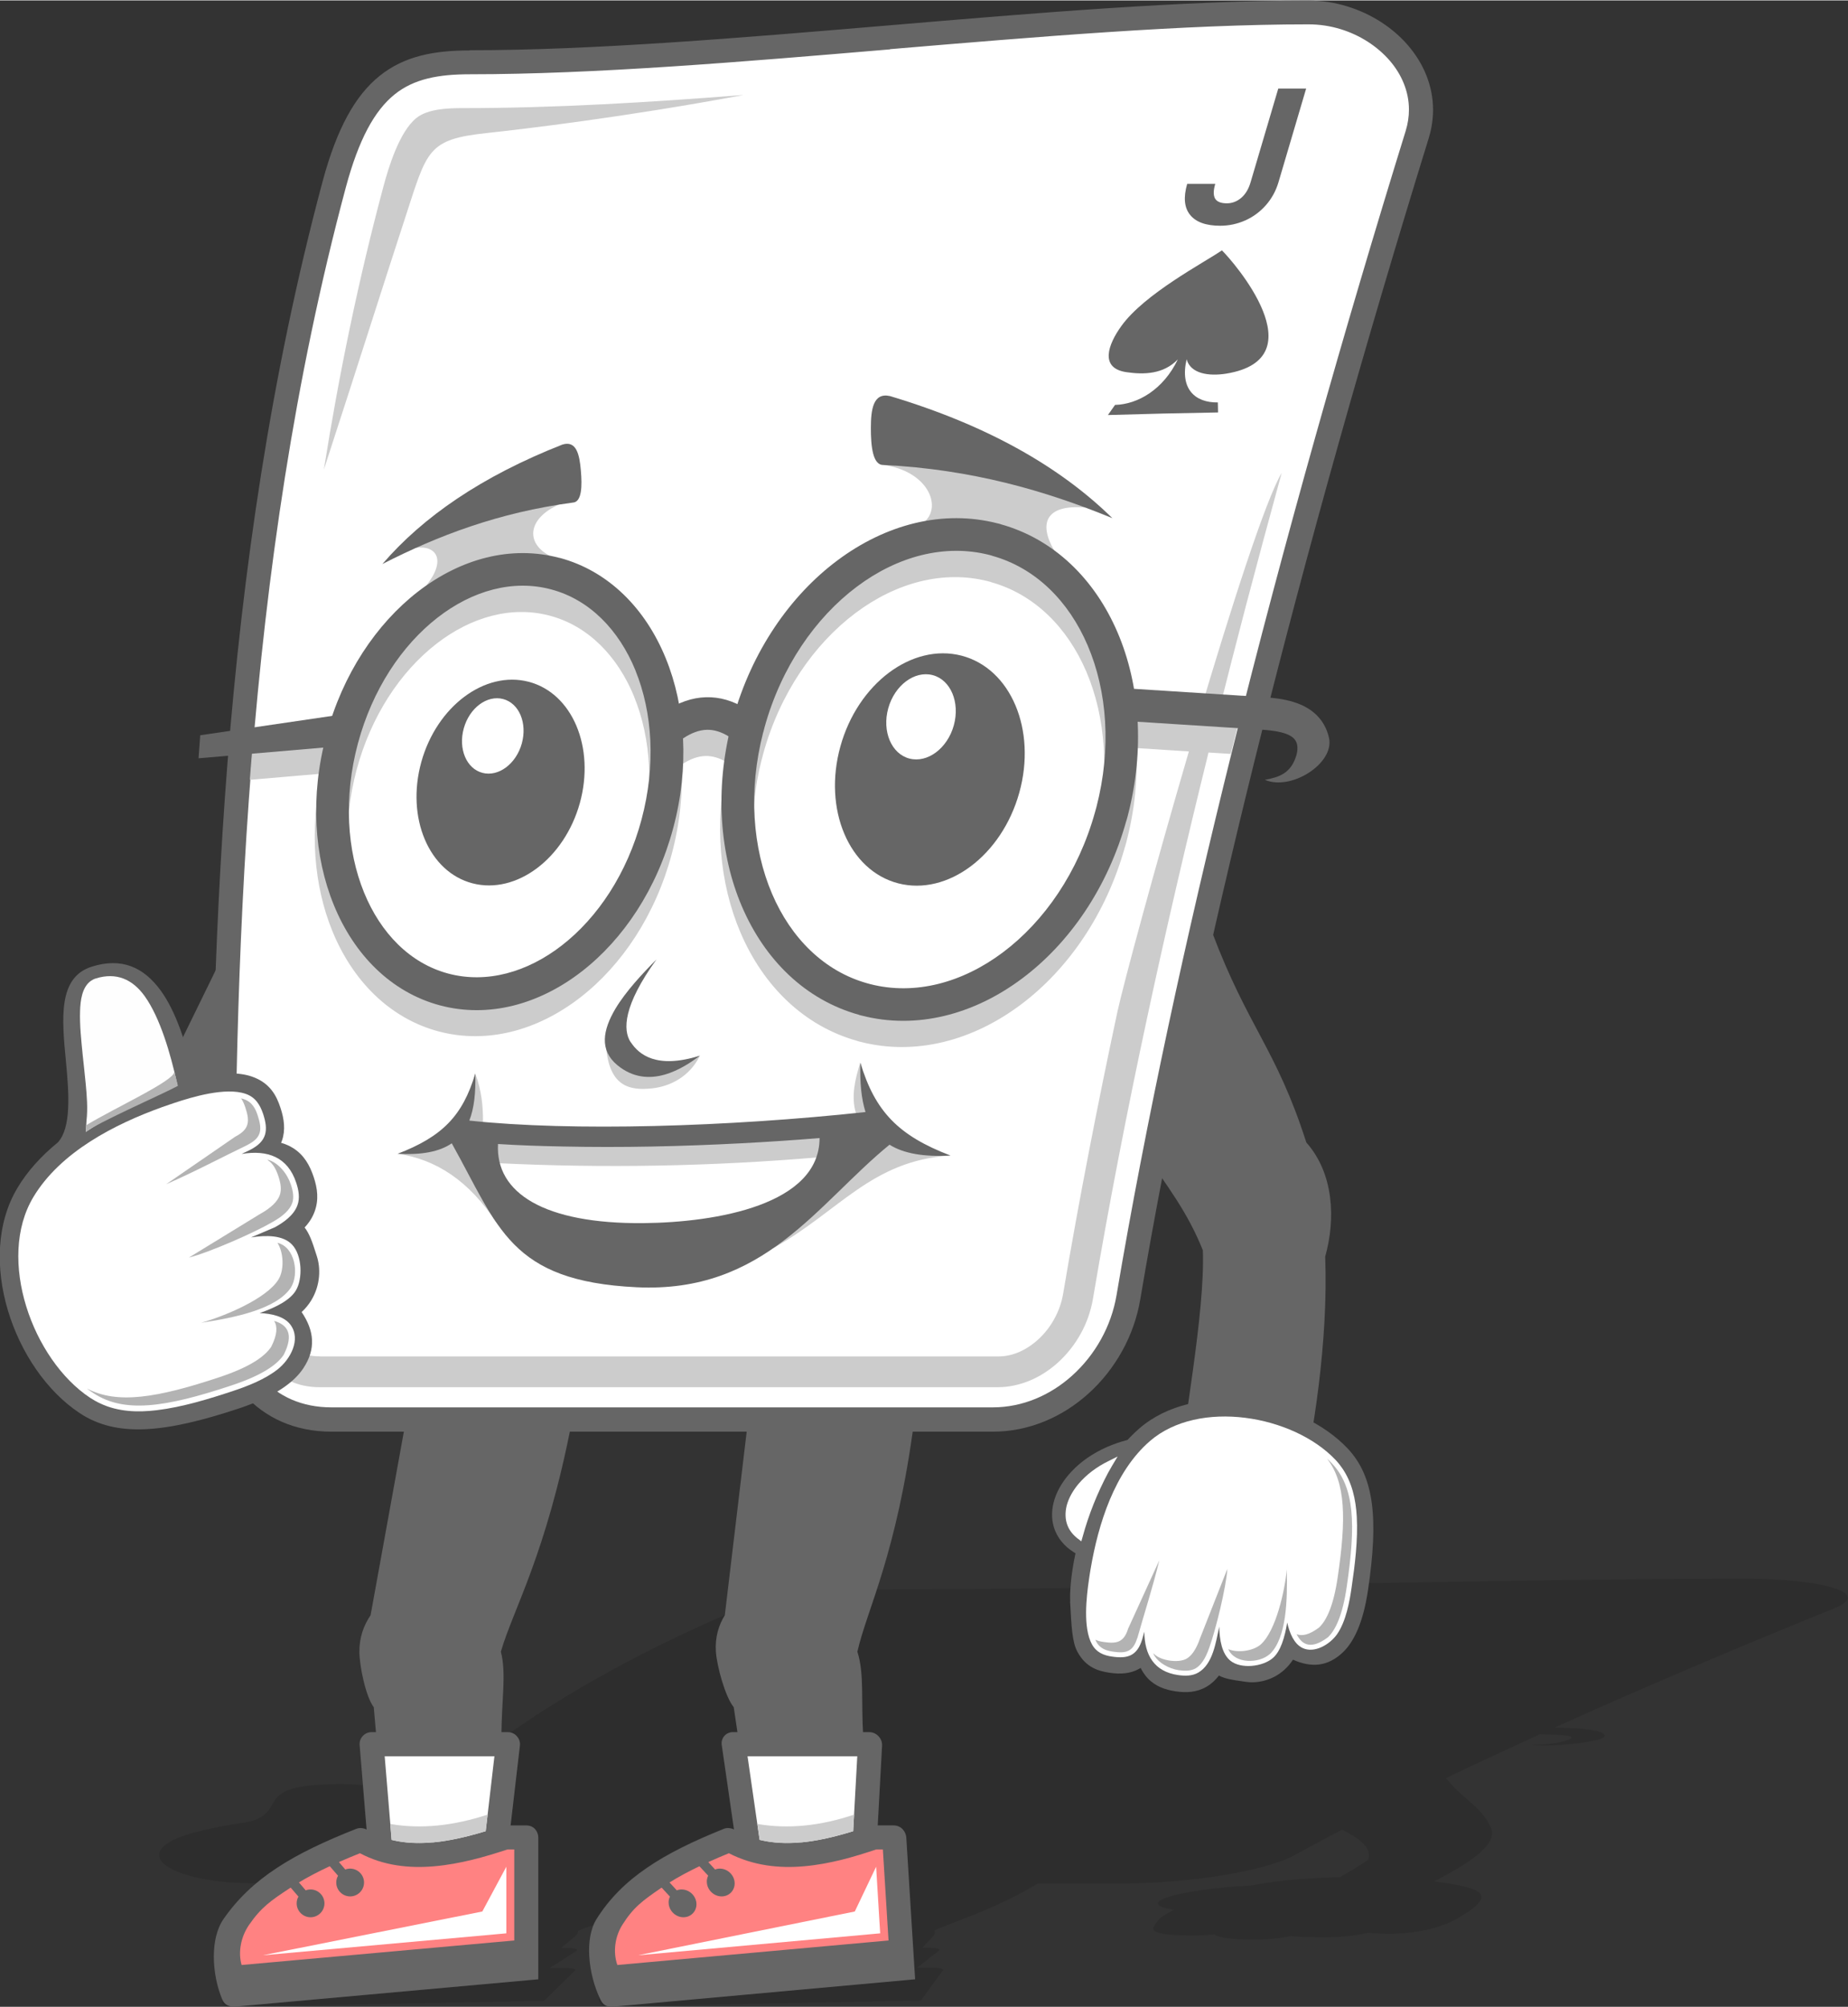 <?xml version="1.0" encoding="UTF-8"?>
<!DOCTYPE svg PUBLIC "-//W3C//DTD SVG 1.1//EN" "http://www.w3.org/Graphics/SVG/1.1/DTD/svg11.dtd">
<!-- Creator: CorelDRAW X6 -->
<svg xmlns="http://www.w3.org/2000/svg" xml:space="preserve" width="350px" height="380px" version="1.1" style="shape-rendering:geometricPrecision; text-rendering:geometricPrecision; image-rendering:optimizeQuality; fill-rule:evenodd; clip-rule:evenodd"
viewBox="0 0 18625 20213"
 xmlns:xlink="http://www.w3.org/1999/xlink">
 <rect x="0" y="0" width="18625" height="20213" fill="#333333" stroke="none"/>
 <defs>
  <style type="text/css">
   <![CDATA[
    .fil8 {fill:#FEFEFE}
    .fil6 {fill:#666666}
    .fil7 {fill:#B3B3B3}
    .fil4 {fill:#CCCCCC}
    .fil3 {fill:#FF8282}
    .fil0 {fill:white}
    .fil1 {fill:#666666;fill-rule:nonzero}
    .fil5 {fill:white;fill-rule:nonzero}
    .fil2 {fill:black;fill-rule:nonzero;fill-opacity:0.11}
   ]]>
  </style>
 </defs>
 <g id="Layer_x0020_1">
  <path class="fil0" d="M3454 1878c88,-327 229,-734 502,-954 221,-178 503,-210 778,-210 1404,0 2834,-133 4234,-251 1395,-118 2820,-251 4219,-251 113,0 226,17 335,51 194,60 375,172 507,326 125,144 202,322 202,515 0,76 -12,151 -34,224 -639,2065 -1228,4148 -1750,6246 -450,1810 -853,3639 -1164,5478 -54,317 -218,612 -456,827 -227,204 -515,329 -822,329l-6666 0c-279,0 -538,-97 -725,-308 -202,-227 -281,-536 -281,-834 -1,-1794 29,-3584 170,-5373 155,-1959 442,-3915 951,-5815z"/>
  <path class="fil1" d="M4735 502c1250,0 2733,-125 4217,-250 1489,-126 2978,-251 4236,-251 135,0 269,21 396,61 238,74 451,211 605,389 158,183 254,408 254,652 0,92 -14,188 -44,286 -613,1981 -1219,4111 -1746,6235 -463,1863 -866,3719 -1161,5463 -62,369 -254,707 -523,949 -262,236 -599,383 -963,383l-6666 0c-370,0 -671,-141 -883,-378 -215,-241 -334,-582 -334,-974 -1,-1652 20,-3486 170,-5389 151,-1910 434,-3897 958,-5853 145,-540 331,-868 574,-1064 249,-200 546,-257 910,-257zm4236 -9c-1489,126 -2978,251 -4236,251 -313,0 -562,45 -758,203 -202,163 -361,451 -492,938 -520,1940 -800,3912 -950,5809 -151,1904 -171,3728 -170,5370 0,331 97,616 273,813 166,187 405,297 702,297l6666 0c301,0 582,-123 801,-321 230,-207 393,-495 446,-809 296,-1750 700,-3613 1164,-5481 528,-2126 1135,-4261 1750,-6248 22,-72 33,-144 33,-215 0,-184 -74,-355 -194,-494 -125,-144 -298,-256 -493,-316 -103,-32 -213,-49 -325,-49 -1250,0 -2733,125 -4217,250z"/>
  <path class="fil2" d="M5145 18386l158 0c82,0 121,67 121,121 0,440 0,880 0,1319 0,37 0,74 0,110 -37,3 -74,7 -111,10 -984,89 -1968,177 -2952,266 -53,0 -97,-18 -121,-71 -6,20 -1,39 15,56 11,12 52,16 106,16 1003,-19 2007,-38 3010,-57 38,-1 75,-1 113,-2 8,-8 16,-16 24,-24 96,-94 191,-188 287,-282 12,-12 -13,-26 -95,-26l-158 0 269 -172c22,-14 -13,-27 -77,-29 -5,0 -9,0 -14,0l0 0 -64 0c76,-72 178,-127 170,-173 42,-18 94,-37 152,-57 9,-22 19,-43 31,-62 128,-204 293,-370 507,-517 209,-144 464,-268 777,-394 37,-15 79,-5 103,7l-122 -846c-1,-5 -1,-9 -2,-14 -4,-67 47,-121 114,-121l1374 0 0 0c5,0 9,0 14,1 67,8 118,68 115,134l-44 804 158 0c82,0 125,67 129,121l82 1319 7 110 -110 10c-978,89 -1957,177 -2935,266 -68,6 -103,-24 -126,-73 -3,-7 -6,-14 -10,-20 -12,27 -3,55 26,78 13,10 41,17 110,16 998,-19 1996,-38 2993,-57l112 -2 17 -24 206 -282c9,-12 -20,-26 -102,-26l-158 0 219 -172c18,-14 -20,-27 -86,-29 -5,0 -9,0 -14,0l0 0 -64 0c55,-72 142,-127 120,-173 187,-90 585,-201 1040,-473l807 0c364,0 733,-31 1047,-82 322,-52 587,-124 730,-202 154,-85 316,-172 483,-259 172,86 304,179 263,303 -84,58 -183,116 -283,175 -266,6 -531,25 -757,60 -47,7 -94,15 -141,24 -243,13 -488,38 -680,77 -83,17 -157,37 -205,58 -45,20 -64,41 -47,61 19,21 77,37 156,49 -101,50 -147,87 -159,104 -39,53 -70,87 -36,109 52,34 172,41 279,45 103,3 205,2 300,-8 7,-1 14,-2 21,-2 10,8 26,15 46,22 60,18 151,25 256,29 105,3 211,2 322,-10 50,-6 100,-13 148,-24 56,7 138,10 223,12 12,0 -24,-1 33,1 108,4 267,-2 413,-25 39,-6 76,-13 111,-22 168,18 335,15 516,-15 131,-22 269,-62 394,-135 258,-151 313,-243 102,-304 -87,-25 -206,-47 -347,-63 317,-163 647,-365 575,-536 -92,-218 -295,-296 -454,-505 264,-127 537,-254 816,-382 43,-20 86,-39 128,-59 110,2 238,5 292,17 18,4 27,9 26,15 0,7 -11,14 -30,22 -94,39 -223,48 -373,53 240,24 736,-35 739,-89 1,-21 -30,-41 -96,-55 -101,-22 -263,-29 -406,-32 910,-411 1877,-820 2823,-1203 51,-21 86,-41 107,-61 53,-52 6,-100 -112,-139 -115,-38 -298,-67 -520,-83 -119,-8 -248,-13 -383,-13 -1258,0 -2775,27 -4291,54 -1510,27 -3021,53 -4271,53 -365,0 -674,12 -966,55 -286,42 -543,112 -806,227 -882,388 -1561,781 -2108,1161 59,14 100,70 93,132l-94 804zm-1487 -405c-115,-14 -263,-16 -448,-5 -366,23 -416,111 -470,205 -39,69 -90,141 -258,173l0 0c-210,31 -377,64 -507,98 -581,152 -438,390 133,484 127,21 281,32 472,34 65,-55 135,-107 211,-157 218,-144 481,-268 801,-394 38,-15 79,-5 102,7l-37 -446z"/>
  <path class="fil0" d="M3843 17658l1176 0 -95 810 -20 6c-176,53 -358,98 -541,115 -141,13 -285,8 -424,-26l-22 -5 -75 -899zm4831 0l-44 810 -21 6c-173,54 -353,98 -534,115 -142,13 -286,8 -425,-26l-21 -5 -130 -900 1176 0z"/>
  <polygon class="fil3" points="2328,19694 2329,20064 3505,19920 5272,19694 5272,18564 5068,18552 4514,18683 3464,18623 2439,19248 "/>
  <polygon class="fil3" points="6096,19694 6098,20064 7273,19920 9041,19694 9041,18564 8837,18552 8283,18683 7233,18623 6207,19248 "/>
  <path class="fil4" d="M6767 10735l287 -104c-104,214 -304,310 -479,329 -226,25 -423,-16 -464,-389l226 41 202 147 228 -24zm719 -9782c-942,74 -1889,132 -2825,132 -141,0 -349,6 -465,100 -170,137 -280,495 -333,695 -251,937 -447,1889 -599,2847 370,-1135 588,-1829 823,-2548 219,-671 221,-779 820,-843 360,-39 1386,-159 2579,-382zm-4258 12708l6834 0c71,0 138,-15 201,-41 70,-29 136,-72 195,-125 67,-60 124,-132 167,-211 44,-79 74,-164 89,-251 161,-952 346,-1901 548,-2845 59,-273 373,-1436 720,-2622l-530 -34c16,302 -15,620 -98,939l0 1 -15 54 -1 1c-188,676 -575,1235 -1050,1590 -486,364 -1064,517 -1618,374l-1 0 -26 -7 -1 -1c-539,-150 -949,-554 -1179,-1092 -210,-491 -268,-1095 -134,-1713 -75,-46 -148,-68 -221,-66 -75,2 -155,31 -239,87 14,290 -17,595 -99,901 -164,614 -504,1121 -921,1444 -429,333 -940,473 -1431,342 -491,-132 -864,-509 -1069,-1012 -185,-454 -233,-1013 -106,-1584l-725 62 0 -4c7,-87 14,-174 21,-261l792 -116c179,-527 490,-962 862,-1251 429,-333 940,-473 1431,-341l0 0c491,132 864,509 1069,1012 58,143 103,296 133,456 90,-40 180,-61 271,-64 109,-3 215,20 318,69 200,-612 566,-1116 1006,-1446 486,-364 1064,-517 1618,-374l1 0 26 7 1 1c539,150 949,554 1179,1092 75,176 131,366 165,567l662 42c336,-1132 683,-2212 844,-2480 -123,447 -243,893 -360,1337 -99,379 -198,764 -296,1155l225 14c-27,108 -55,216 -82,324l-224 -14c-219,886 -427,1777 -619,2673 -202,941 -386,1886 -546,2832 -21,123 -63,242 -123,350 -61,110 -139,209 -232,293 -84,75 -180,138 -285,181 -101,41 -208,65 -319,65l-6834 0c-182,0 -353,-57 -477,-196 -70,-79 -118,-175 -150,-276 -35,-113 -48,-233 -48,-342 0,-227 0,-453 1,-679 1,-227 3,-453 5,-679 151,1606 317,1861 668,1861zm7315 -7983l80 -140c-153,-263 -91,-463 314,-429 12,-12 24,-24 37,-37 -617,-268 -1233,-537 -1850,-805 -73,138 -146,276 -219,413 441,62 587,407 420,565l409 180 810 253zm-4980 60l-27 -146c-244,-130 -213,-376 97,-513 -106,-66 -211,-132 -317,-199 -384,193 -768,386 -1151,579 8,19 17,38 25,56 208,-29 310,121 110,375l1263 -153zm829 1278c-167,-409 -463,-714 -849,-817l0 0c-386,-104 -796,12 -1145,283 -362,281 -658,726 -804,1269l0 0c-145,543 -111,1077 62,1501 167,409 463,714 849,817 386,103 796,-13 1145,-284 362,-281 658,-726 803,-1269 145,-543 111,-1077 -62,-1501zm3594 -1157l0 0 -26 -7 0 0c-452,-116 -930,14 -1337,319 -419,314 -762,810 -930,1415l-13 51 -1 1c-152,589 -108,1166 89,1627 191,447 526,782 963,903l0 0 26 7 0 0c452,116 930,-14 1337,-319 419,-313 761,-809 929,-1413l0 0 15 -54 0 0c152,-589 107,-1165 -89,-1626 -191,-447 -526,-782 -963,-903zm-816 5661c136,39 272,78 408,117 -798,51 -1116,560 -1784,933 56,-135 111,-270 167,-405 314,-268 628,-536 943,-804 89,53 177,105 266,158zm-393 -290c-36,-176 -71,-353 -107,-529 -52,169 -94,338 -44,508 20,26 40,52 60,79 30,-19 60,-38 91,-57zm-3661 943c-38,46 -76,93 -114,139 -271,-416 -606,-638 -996,-693 113,-24 225,-48 338,-73 100,-62 200,-123 301,-185l188 323 33 -263 3551 -60 0 242 -156 51c-1094,93 -2174,112 -3240,60l-170 0 266 459zm-457 -812c44,-184 87,-367 131,-551 65,180 78,325 78,487 -27,48 16,101 -11,149 -66,-28 -132,-57 -198,-85z"/>
  <polygon class="fil5" points="5103,18802 5103,19363 5103,19473 4992,19483 2649,19694 4861,19253 "/>
  <polygon class="fil5" points="8830,18802 8864,19363 8871,19473 8761,19483 6430,19694 8615,19253 "/>
  <path class="fil1" d="M6357 10495c81,123 257,274 697,136 -161,121 -516,359 -834,94 -181,-151 -144,-353 -18,-566 105,-176 275,-357 414,-497 -335,464 -340,711 -260,833z"/>
  <path class="fil6" d="M5667 4475c-813,320 -1403,727 -1813,1203 559,-286 1172,-519 1919,-619 92,-4 95,-169 81,-324 -13,-157 -44,-306 -187,-260z"/>
  <path class="fil6" d="M8970 3986c983,295 1713,713 2241,1230 -682,-280 -1422,-492 -2307,-536 -108,4 -127,-188 -127,-371 0,-185 22,-362 193,-323z"/>
  <path class="fil1" d="M4006 11619c244,14 423,-20 547,-105 472,844 585,1388 1862,1450 1291,63 1818,-839 2550,-1436 143,89 344,124 614,109 -523,-200 -760,-443 -908,-936 -6,199 10,364 52,498 -1386,149 -2956,197 -3993,86 48,-122 66,-280 60,-474 -127,426 -333,636 -784,809zm4254 -158c0,671 -1038,850 -1775,857 -997,9 -1493,-302 -1466,-797 219,14 438,21 653,25 597,13 1197,-1 1794,-32 264,-14 529,-31 794,-53z"/>
  <path class="fil6" d="M11959 3614c39,147 223,174 399,146 928,-151 69,-1133 -43,-1242 -182,125 -780,437 -1014,763 -134,186 -221,424 51,464 176,26 374,22 519,-129 -146,304 -403,453 -633,459 -25,36 -49,69 -72,102 371,-11 741,-20 1110,-26 0,-33 -2,-66 -2,-101 -229,4 -386,-136 -314,-437z"/>
  <path class="fil1" d="M10058 5269l26 7 1 1c539,150 949,554 1179,1092 224,524 275,1176 104,1838l0 1 -15 54 -1 1c-188,677 -575,1235 -1050,1590 -486,364 -1064,517 -1618,374l-1 0 -26 -7 -1 -1c-539,-150 -949,-554 -1179,-1092 -224,-524 -275,-1176 -105,-1837l0 0 16 -57c188,-676 575,-1235 1050,-1590 486,-364 1064,-517 1618,-374l1 0zm-59 325l0 0 -26 -7 0 0c-452,-116 -930,14 -1337,319 -419,314 -762,810 -930,1415l-13 51 -1 1c-152,589 -108,1166 89,1627 191,447 526,782 963,903l0 0 26 7 0 0c452,116 930,-14 1337,-319 418,-313 761,-809 929,-1413l0 0 15 -54 0 0c152,-589 108,-1165 -89,-1626 -191,-447 -526,-782 -963,-903z"/>
  <path class="fil1" d="M5641 5616c491,132 864,509 1069,1012 199,487 240,1096 75,1710 -164,614 -504,1121 -921,1444 -429,333 -940,473 -1431,342 -491,-132 -864,-509 -1069,-1012 -199,-487 -240,-1096 -75,-1710l0 0c164,-614 504,-1120 921,-1444 429,-333 940,-473 1431,-341l0 0zm764 1135c-167,-409 -463,-714 -849,-817l0 0c-386,-104 -796,12 -1145,283 -362,281 -658,726 -804,1269l0 0c-145,543 -111,1077 62,1501 167,409 463,714 849,817 386,103 796,-13 1145,-284 362,-281 658,-726 803,-1269 145,-543 111,-1077 -62,-1501z"/>
  <path class="fil6" d="M9690 6601c498,129 759,747 583,1380 -176,633 -722,1042 -1220,914 -498,-129 -759,-747 -583,-1380 176,-633 722,-1042 1220,-914zm-291 196c182,47 278,274 214,506 -64,232 -265,382 -447,335 -182,-47 -278,-274 -214,-506 64,-232 265,-382 447,-335z"/>
  <path class="fil1" d="M6701 7163c137,-92 275,-139 413,-143 140,-4 275,36 406,117l-174 279c-76,-47 -150,-70 -223,-68 -75,2 -155,31 -239,87l-183 -273z"/>
  <path class="fil1" d="M11297 6927l1364 87 0 0 16 1c164,10 404,25 565,160 81,68 132,158 153,258 53,255 -383,533 -647,419 144,-26 265,-66 318,-249 11,-38 13,-74 7,-105 -6,-28 -20,-53 -42,-71 -79,-66 -253,-77 -373,-84l-17 -1 -1 0 -1364 -87 21 -328z"/>
  <polygon class="fil1" points="3495,7507 2001,7635 2018,7403 3668,7161 "/>
  <path class="fil6" d="M5327 6864c441,114 672,661 517,1222 -156,561 -640,923 -1081,809 -441,-114 -672,-661 -517,-1222 156,-561 640,-923 1081,-809zm-257 174c162,42 246,242 189,448 -57,205 -234,338 -396,296 -162,-42 -246,-242 -189,-448 57,-206 234,-338 396,-296z"/>
  <path class="fil6" d="M4092 14306l1672 7c-261,1350 -590,1889 -716,2322 58,226 5,496 6,854l-1261 3 -26 -297c-82,-108 -145,-420 -145,-561 0,-141 42,-262 113,-366l356 -1963z"/>
  <path class="fil1" d="M4877 18600l106 -911 -1106 0 76 914 -242 20 -86 -1042c-1,-5 -1,-9 -1,-14 0,-67 54,-121 121,-121l1374 0 0 0c5,0 9,0 14,1 66,8 114,68 107,134l-122 1046 -241 -27z"/>
  <path class="fil1" d="M5114 18628c-221,73 -473,146 -733,169 -257,23 -516,-5 -753,-131 -283,113 -514,224 -703,349 -196,129 -292,195 -415,373 -83,121 -112,276 -75,404 916,-83 1832,-165 2748,-247 0,-306 0,-611 0,-917 -23,0 -46,0 -68,0zm-754 -71c239,-21 483,-94 697,-165 13,-2 25,-4 38,-6 70,0 139,0 209,0 82,0 121,67 121,121 0,440 0,880 0,1319 0,37 0,74 0,110 -37,3 -74,7 -111,10 -984,89 -1968,177 -2952,266 -53,0 -99,-18 -122,-73 -54,-127 -85,-285 -85,-432 0,-143 30,-280 97,-377 141,-204 316,-370 539,-516 218,-144 481,-268 801,-394 40,-16 85,-3 107,9 201,122 431,148 661,127z"/>
  <path class="fil6" d="M3130 19031c77,0 140,63 140,140 0,77 -63,140 -140,140 -77,0 -140,-63 -140,-140 0,-25 6,-48 18,-68l-127 -147 74 -63 126 147c15,-6 32,-9 49,-9z"/>
  <path class="fil6" d="M3529 18821c77,0 140,63 140,140 0,77 -63,140 -140,140 -77,0 -140,-63 -140,-140 0,-25 6,-48 18,-68l-127 -147 74 -63 126 147c15,-6 32,-9 49,-9z"/>
  <path class="fil6" d="M7540 14306l1673 7c-177,1350 -473,1889 -572,2322 72,226 36,496 59,854l-1261 3 -44 -297c-88,-108 -171,-420 -180,-561 -9,-141 26,-262 90,-366l234 -1963z"/>
  <path class="fil1" d="M8590 18600l50 -911 -1106 0 132 914 -240 20 -151 -1042c-1,-5 -1,-9 -2,-14 -4,-67 47,-121 114,-121l1374 0 0 0c5,0 9,0 14,1 67,8 118,68 115,134l-57 1046 -242 -27z"/>
  <path class="fil1" d="M8830 18628c-216,73 -464,146 -723,169 -255,23 -516,-5 -761,-131 -276,113 -500,224 -682,349 -188,129 -280,195 -392,373 -76,121 -95,276 -50,404l2733 -247 -57 -917 -68 0zm-759 -71c238,-21 477,-94 687,-165l38 -6c70,0 139,0 209,0 82,0 125,67 129,121l82 1319 7 110 -110 10c-979,89 -1957,177 -2936,266 -68,6 -103,-24 -126,-73 -62,-127 -103,-285 -112,-432 -9,-143 12,-280 73,-377 128,-204 293,-370 507,-516 209,-144 464,-268 777,-394 39,-16 85,-3 107,9 208,122 440,148 669,127z"/>
  <path class="fil6" d="M6870 19031c77,0 144,63 149,140 5,77 -54,140 -131,140 -77,0 -144,-63 -149,-140 -2,-25 3,-48 13,-68l-136 -147 70 -63 135 147c15,-6 31,-9 48,-9z"/>
  <path class="fil1" d="M7138 18893l-136 -147 70 -63 135 147c15,-6 31,-9 48,-9 77,0 144,63 149,140 5,77 -54,140 -131,140 -77,0 -144,-63 -149,-140 -2,-25 3,-48 13,-68z"/>
  <path class="fil6" d="M13110 15013c122,-563 278,-1485 246,-2358 107,-380 86,-839 -190,-1149 -305,-950 -585,-1151 -952,-2124 -230,737 -460,1473 -691,2210 253,370 447,618 600,1000 23,641 -202,1765 -261,2421 340,0 908,0 1248,0z"/>
  <path class="fil1" d="M1741 10953c-82,-363 -191,-666 -312,-834 -112,-156 -250,-213 -428,-157 -156,49 -125,368 -93,707 20,207 61,490 39,676 115,-91 668,-322 793,-392zm219 -96c270,-64 450,-58 574,-17 190,64 254,198 293,317 38,114 51,226 15,329 -3,8 -6,15 -9,23 47,13 88,32 124,55 108,69 165,172 204,288 39,116 54,232 9,352 -20,54 -52,107 -100,158 50,63 80,154 110,248 4,13 -8,-26 12,37 40,120 40,293 -55,449 -25,41 -57,81 -97,118 128,189 145,372 18,565 -92,140 -281,283 -647,405 -758,252 -1238,293 -1608,48 -666,-441 -1053,-1558 -627,-2269 95,-159 229,-313 407,-458l0 0c136,-149 113,-486 82,-811 -42,-439 -82,-853 261,-960 294,-92 519,-2 698,247 139,194 246,491 334,879zm68 2465c229,-63 784,-158 905,-355 53,-85 53,-180 31,-245 -13,-38 0,0 -12,-39 -54,-365 -721,-65 -1048,-19l837 -355c120,-66 180,-130 203,-191 21,-57 10,-122 -13,-191 -23,-69 -54,-128 -105,-161 -189,-284 -929,111 -1152,159l822 -397c146,-75 146,-158 101,-296 -21,-64 -53,-135 -140,-164 -116,-39 -321,-28 -687,94 -51,17 -89,30 -115,39 -677,243 -1072,554 -1269,883 -358,598 1,1578 553,1943 311,206 722,148 1398,-77 307,-102 457,-209 522,-307 280,-550 -653,-311 -831,-323z"/>
  <path class="fil1" d="M10785 16131c14,248 19,406 75,508 86,158 214,193 325,209 107,16 207,9 292,-38 6,-4 13,-7 19,-11 19,39 42,72 68,101 78,84 177,119 285,135 108,16 213,11 312,-47 45,-26 86,-63 124,-112 63,34 148,46 236,58 12,2 -24,-3 34,5 112,17 265,-10 387,-119 32,-29 63,-63 89,-104 186,83 350,70 501,-72 109,-103 206,-292 256,-633 104,-707 66,-1137 -208,-1425 -493,-519 -1537,-685 -2098,-199 -125,109 -244,248 -340,430 -324,612 -365,1158 -356,1312zm2183 -324c-20,212 -17,716 -172,853 -67,60 -150,75 -211,66 -35,-5 0,0 -36,-5 -330,9 -169,-626 -180,-921l-182 793c-40,116 -86,179 -137,209 -47,27 -106,28 -171,19 -65,-9 -121,-27 -158,-67 -280,-122 -47,-836 -39,-1040l-222 786c-43,140 -117,154 -245,135 -59,-9 -127,-26 -166,-98 -53,-96 -74,-278 -24,-620 7,-47 13,-83 17,-107 109,-634 321,-1031 580,-1256 472,-409 1391,-245 1799,185 230,242 243,613 150,1244 -42,287 -113,435 -189,508 -441,333 -376,-527 -414,-682z"/>
  <path class="fil6" d="M11517 14472c-283,40 -569,168 -753,388 -66,79 -120,172 -145,272 -24,95 -22,193 15,285 44,107 126,185 226,239 18,-54 37,-107 58,-160 -55,-34 -103,-81 -128,-142 -24,-58 -23,-121 -8,-181 19,-76 62,-147 112,-206 120,-143 293,-240 470,-292 49,-70 100,-137 154,-204z"/>
  <polygon class="fil6" points="2295,10857 2222,9672 1808,10518 1865,10972 "/>
  <path class="fil0" d="M11533 16434c2,235 99,402 340,437 69,10 142,11 204,-25 149,-87 177,-309 211,-462 3,132 26,271 112,342 106,87 328,62 430,-28 77,-68 118,-205 143,-356 24,106 68,214 154,256 120,58 276,-35 349,-139 90,-130 126,-330 146,-470 34,-231 65,-482 52,-715 -10,-173 -47,-343 -147,-488 -21,-30 -43,-58 -68,-84 -427,-450 -1377,-615 -1870,-188 -358,310 -520,836 -597,1286 -6,36 -12,72 -17,109 -26,179 -61,485 30,652 44,81 117,112 204,124 157,23 251,-8 302,-172l22 -79z"/>
  <path class="fil7" d="M13374 14690c17,15 33,31 49,48 230,242 243,613 150,1244 -42,287 -113,435 -189,508 -167,126 -261,81 -316,-31 55,22 127,7 225,-66 77,-72 147,-221 189,-508 87,-589 81,-951 -107,-1194zm-577 1970c-109,97 -353,100 -418,-50 97,41 253,18 327,-47 154,-137 243,-543 263,-755 7,308 -2,691 -172,853zm-609 -66c-40,116 -86,179 -137,209 -47,27 -106,28 -171,19 -98,-15 -213,-75 -257,-168 2,1 5,2 7,3 64,69 247,96 329,49 51,-30 97,-93 137,-209l274 -696c-13,188 -118,618 -182,793zm-727 -94c-43,140 -117,154 -245,135 -59,-9 -127,-26 -166,-98 -4,-7 -7,-14 -11,-22 28,13 58,19 86,23 128,19 202,5 245,-135l314 -688c-68,280 -149,526 -222,786z"/>
  <path class="fil0" d="M2438 11621c258,-43 462,31 547,289 25,74 40,155 12,230 -37,100 -139,172 -229,221l-3 1 -235 100c153,-24 319,-24 411,70 107,109 111,351 40,466 -60,98 -202,170 -364,226 121,6 249,33 312,120 107,148 -4,346 -128,445 -128,103 -311,173 -446,218 -247,82 -517,165 -777,196 -192,23 -387,16 -565,-67 -37,-17 -72,-37 -106,-59 -578,-383 -945,-1396 -571,-2021 272,-454 818,-734 1299,-907 39,-14 77,-27 116,-40 192,-64 522,-162 723,-94 98,33 145,107 177,200 56,169 40,278 -130,365l-83 40z"/>
  <path class="fil8" d="M872 11283c14,-116 3,-251 -8,-367 -9,-99 -21,-198 -31,-296 -14,-144 -31,-295 -26,-440 3,-102 19,-241 111,-304 15,-10 31,-18 48,-23 205,-64 369,7 492,178 159,222 262,591 321,855l10 45c-315,167 -621,261 -924,468l7 -116z"/>
  <path class="fil7" d="M877 13985c20,16 41,30 62,44 311,206 722,148 1398,-77 307,-102 457,-209 522,-307 106,-208 39,-303 -96,-342 35,56 32,139 -29,260 -65,99 -215,205 -522,307 -631,210 -1031,274 -1334,115zm2055 -1018c85,-139 41,-408 -136,-451 64,99 69,275 11,369 -121,197 -551,373 -780,437 341,-52 760,-137 905,-355zm-191 -657c120,-66 180,-130 203,-191 21,-57 10,-122 -13,-191 -35,-106 -124,-220 -235,-250 2,2 4,5 5,7 51,33 82,92 105,161 23,69 34,135 13,192 -23,61 -83,125 -203,191l-712 436c204,-51 657,-250 837,-355zm-245 -781c146,-75 146,-158 101,-296 -21,-64 -53,-135 -140,-164 -8,-3 -17,-5 -27,-8 19,28 32,60 42,90 46,138 45,221 -101,296l-696 479c295,-129 550,-266 822,-397z"/>
  <path class="fil7" d="M868 11332c-1,22 -2,45 -3,67 115,-92 803,-394 928,-464 -11,-47 -24,-96 -36,-140 -5,91 -593,358 -889,537z"/>
  <path class="fil0" d="M10862 15497c-44,-35 -81,-78 -102,-130 -26,-64 -26,-134 -10,-201 21,-81 65,-155 118,-219 82,-97 187,-174 300,-230l96 -48 -55 92c-14,24 -28,48 -41,72 -109,205 -196,422 -257,646l-13 45 -37 -29z"/>
  <path class="fil4" d="M3933 18371l13 161c133,33 273,38 413,25 180,-16 364,-62 535,-113l20 -167c-344,113 -672,148 -981,94z"/>
  <path class="fil4" d="M7633 18371l23 161c135,33 276,38 415,25 179,-16 360,-62 528,-113l9 -167c-337,113 -662,148 -975,94z"/>
  <path class="fil1" d="M12883 888l281 0 -279 944c-26,87 -68,164 -126,230 -58,66 -127,118 -208,154 -81,36 -165,54 -253,54 -144,0 -246,-37 -304,-110 -59,-73 -68,-177 -29,-312l283 0c-20,67 -20,116 -2,148 19,32 58,48 119,48 54,0 102,-19 145,-55 43,-37 74,-89 94,-157l279 -944z"/>
 </g>
</svg>
